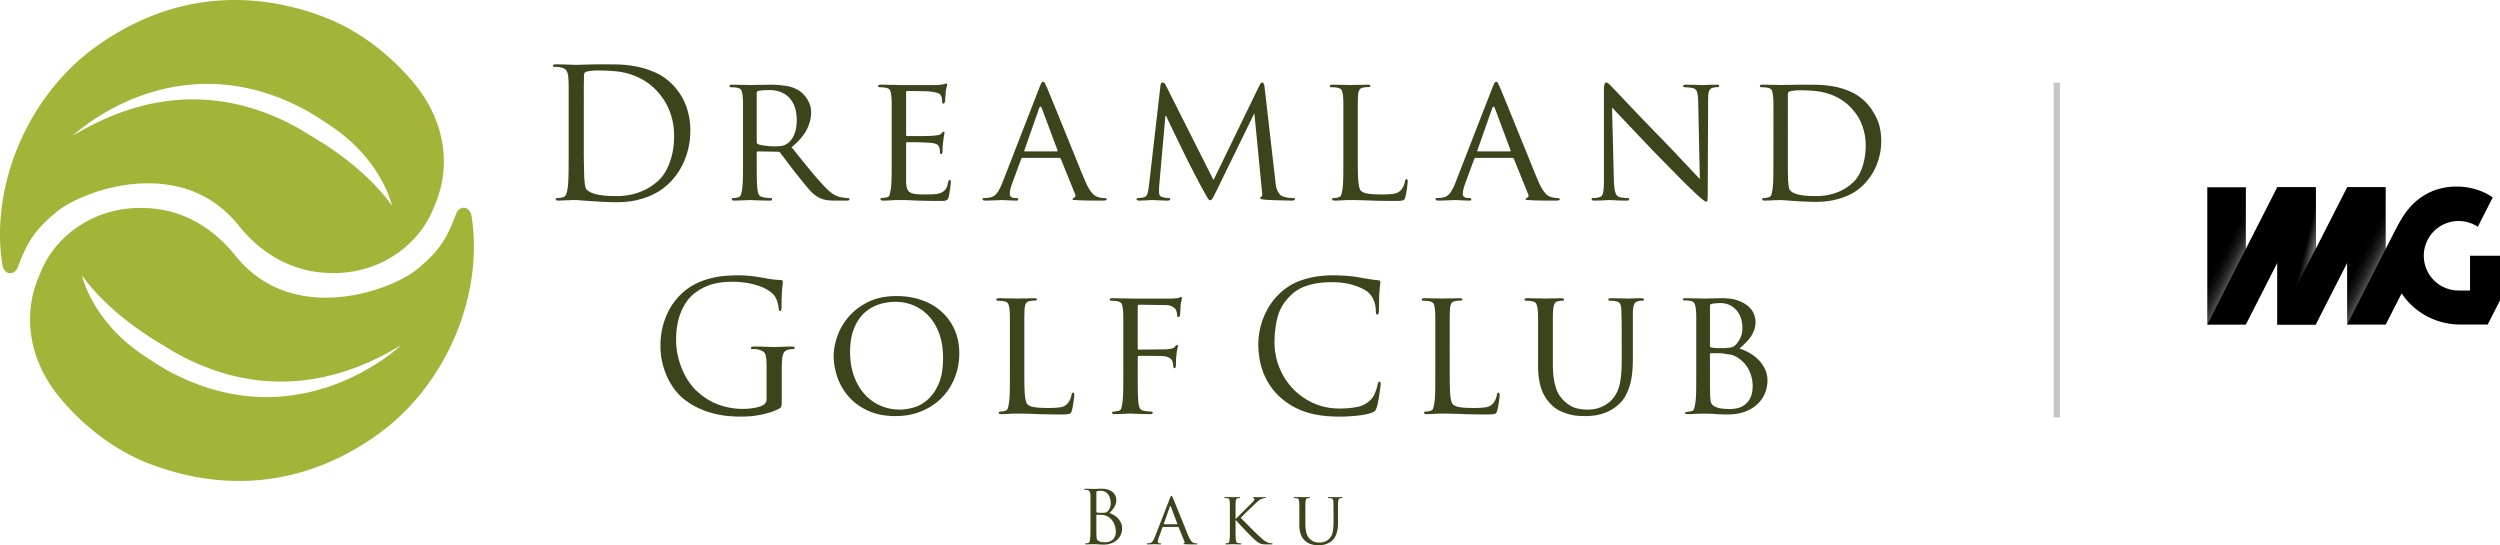 <svg id="Layer_1" xmlns="http://www.w3.org/2000/svg" viewBox="0 0 398.679 86.945"><defs><linearGradient id="linear-gradient" x1="353.979" y1="40.252" x2="365.772" y2="46.261" gradientUnits="userSpaceOnUse"><stop offset="0"/><stop offset=".061" stop-color="#030303"/><stop offset=".118" stop-color="#0f0f0f"/><stop offset=".174" stop-color="#212121"/><stop offset=".22" stop-color="#383838"/><stop offset=".254" stop-color="#4f4f4f"/><stop offset=".339" stop-color="#848484"/><stop offset=".38" stop-color="#999"/></linearGradient><linearGradient id="linear-gradient-2" x1="376.28" y1="40.252" x2="388.073" y2="46.261" gradientUnits="userSpaceOnUse"><stop offset="0"/><stop offset=".061" stop-color="#030303"/><stop offset=".118" stop-color="#0f0f0f"/><stop offset=".174" stop-color="#212121"/><stop offset=".22" stop-color="#383838"/><stop offset=".254" stop-color="#4f4f4f"/><stop offset=".339" stop-color="#848484"/><stop offset=".38" stop-color="#999"/></linearGradient><linearGradient id="linear-gradient-3" x1="367.216" y1="41.019" x2="371.193" y2="42.008" gradientUnits="userSpaceOnUse"><stop offset="0"/><stop offset=".097" stop-color="#181818"/><stop offset=".3" stop-color="#565656"/><stop offset=".5" stop-color="#999"/></linearGradient><style>.cls-2,.cls-6{stroke-width:0}.cls-2{fill:#3b451c;fill-rule:evenodd}</style></defs><path class="cls-2" d="M93.1 21.699v2.184q0 1.035.015 1.869.015.833.029 1.408t.014.776q0 .259.03.589.026.33.056.647.03.315.087.575a1 1 0 0 0 .143.373q.144.202.446.403.301.2.862.373.56.172 1.437.273.876.101 2.142.101 2.01 0 3.78-.69a8.8 8.8 0 0 0 3.06-1.983q.546-.546.978-1.322a10 10 0 0 0 .733-1.681q.301-.906.445-1.884.144-.975.144-1.982 0-1.38-.259-2.501a10.5 10.5 0 0 0-.675-2.026 9.5 9.5 0 0 0-.906-1.582q-.488-.675-.92-1.135a9.4 9.4 0 0 0-2.127-1.71 10.5 10.5 0 0 0-2.299-.992 12 12 0 0 0-2.429-.445q-1.25-.1-2.544-.1-.23 0-.502.014-.275.015-.56.043a5 5 0 0 0-.504.072 3 3 0 0 0-.301.071q-.345.144-.345.575 0 .375-.015 1.063-.014.69-.014 1.538zm-2.414-3.105v-4.44q0-.648-.014-1.035-.015-.388-.043-.733-.059-.747-.288-1.121-.23-.373-.949-.517a1.8 1.8 0 0 0-.474-.073q-.301-.014-.503-.014-.23 0-.23-.172 0-.23.46-.23.488 0 1.035.014l1.02.029q.475.015.805.029t.389.014q.114 0 .503-.014.387-.015.92-.03l1.164-.028q.63-.014 1.293-.014 1.063 0 2.515.014 1.45.014 3.032.302 1.58.288 3.133.963t2.846 1.998q.545.575 1.049 1.293.503.719.89 1.624.389.906.619 1.998t.23 2.385q0 1.351-.259 2.558a12.4 12.4 0 0 1-.69 2.228q-.431 1.02-.991 1.854a11 11 0 0 1-1.164 1.466q-.46.489-1.193 1.063-.734.576-1.796 1.078-1.065.504-2.473.834t-3.248.33q-.92 0-1.997-.057a243 243 0 0 1-1.998-.115 65 65 0 0 1-1.61-.115q-.661-.058-.775-.058h-.374q-.317 0-.776.029-.431 0-.891.029t-.777.029q-.46 0-.46-.23 0-.173.23-.173.201 0 .432-.028.23-.03.43-.087.431-.086.59-.517t.244-1.064q.115-.918.13-2.543t.014-3.693zm29.988 4.053q0 .201.172.316.144.086.431.144t.676.115q.387.058.819.086.43.03.862.03.459 0 .949-.059.487-.057.949-.374.66-.43 1.091-1.379.431-.948.431-2.357 0-2.3-1.163-3.55-1.165-1.25-3.206-1.25-.575 0-1.092.043-.517.045-.718.1-.202.115-.201.289zm-2.185-2.07v-3.75q0-.56-.014-.892-.016-.33-.043-.617-.058-.633-.23-.95-.173-.315-.805-.401a3 3 0 0 0-.417-.044 9 9 0 0 0-.445-.014q-.202 0-.201-.201 0-.201.402-.201.43 0 .934.014.503.014.934.014c.431 0 .536.005.747.015q.315.015.374.014.085 0 .489-.014.402-.015.89-.015a26 26 0 0 0 .992-.014q.503-.014.79-.014 1.208 0 2.459.187a5.3 5.3 0 0 1 2.256.876q.23.172.531.474.302.303.575.733.273.432.46.963a3.5 3.5 0 0 1 .187 1.164q0 1.352-.676 2.717-.675 1.365-2.429 2.86a288 288 0 0 0 2.875 3.564 52 52 0 0 0 2.414 2.759q1.005 1.035 1.667 1.336.66.303 1.15.36.373.058.575.072.202.015.316.014.23 0 .23.201 0 .116-.129.158-.13.044-.474.044h-1.581q-1.093 0-1.653-.115a4 4 0 0 1-1.05-.374q-.833-.43-1.595-1.323a78 78 0 0 1-1.853-2.27 30 30 0 0 1-.805-1.02l-.762-1.006q-.36-.474-.661-.877-.302-.402-.503-.661a.47.47 0 0 0-.345-.144l-3.219-.057q-.172 0-.172.2v.576q0 1.782.014 3.147.015 1.366.1 2.113.058.546.245.877t.762.416q.258.058.603.087.344.029.518.028.201 0 .201.201c0 .201-.135.202-.403.202q-.518 0-1.048-.015-.533-.014-.978-.029a61 61 0 0 1-1.078-.043 82 82 0 0 1-2.5.087q-.404 0-.403-.202c.001-.202.067-.2.201-.2q.173 0 .389-.03.215-.028.387-.086.374-.086.475-.416t.186-.877q.115-.747.13-2.127t.014-3.162zm23.71.001v-3.752q0-.56-.015-.89t-.042-.619q-.059-.632-.23-.948-.174-.316-.805-.402a3 3 0 0 0-.417-.044 9 9 0 0 0-.446-.014q-.2 0-.2-.201t.402-.201q.43 0 .92.014.487.014.92.014c.432 0 .53.005.732.015q.302.014.36.014h6.035a12 12 0 0 0 1.15-.144q.087-.028.173-.071a.4.4 0 0 1 .172-.044q.115 0 .115.23 0 .14-.072.379a4.5 4.5 0 0 0-.13.742q0 .086-.013.302-.015.216-.044.475-.028.258-.043.488a2 2 0 0 1-.043.345.8.8 0 0 1-.086.172q-.058.087-.144.087-.201 0-.201-.316 0-.143-.029-.389a2 2 0 0 0-.115-.474.9.9 0 0 0-.158-.258.84.84 0 0 0-.302-.202 3 3 0 0 0-.517-.158 8 8 0 0 0-.834-.129 7 7 0 0 0-.718-.043l-1.164-.03q-.618-.012-1.136-.013h-.632q-.144 0-.144.26v6.666q0 .26.144.26h2.012q.719 0 1.351-.015.631-.015.863-.043.459-.057.747-.1a.85.85 0 0 0 .488-.245q.316-.316.374-.316.144 0 .144.201 0 .116-.073.431-.07.317-.129.92-.057.374-.086.906t-.028.675-.044.302q-.042.159-.187.158-.172 0-.172-.23 0-.173-.014-.373a1.6 1.6 0 0 0-.101-.432.83.83 0 0 0-.302-.46q-.244-.2-.991-.287a16 16 0 0 0-.834-.057 47 47 0 0 0-2.3-.058h-.689q-.172 0-.172.173v6.208q.028.604.143.991.114.389.446.604.33.216.905.288.575.07 1.524.071.488 0 1.264-.029.776-.028 1.265-.229.488-.23.762-.59.272-.359.387-1.106.087-.374.26-.374.114 0 .143.115t.029.259q0 .057-.029.36-.028.3-.087.69-.057.387-.114.746-.058.36-.115.56a1 1 0 0 1-.158.36.6.6 0 0 1-.245.187 1.3 1.3 0 0 1-.387.072q-.245.014-.618.014-1.439 0-2.53-.028-1.091-.03-1.868-.058a19 19 0 0 0-1.308-.058h-1.164q-.316 0-.719.029a19 19 0 0 1-1.465.058q-.404 0-.403-.202c0-.202.067-.2.201-.2q.173 0 .388-.044.216-.043.388-.072.374-.057.474-.402.101-.345.187-.891.115-.747.13-2.127t.014-3.162zm26.361 3.564q.114 0 .086-.172l-2.501-6.698q-.23-.546-.431 0l-2.357 6.698q-.058.171.086.172zm-2.817-10.146q.23-.604.345-.777.114-.172.258-.172.201 0 .302.244.1.245.302.647.114.26.502 1.207a1674 1674 0 0 1 2.128 5.217q.645 1.595 1.279 3.147.631 1.553 1.193 2.946.56 1.395.963 2.314.345.835.646 1.323t.575.776q.273.287.503.402t.431.172q.288.086.546.116.26.029.46.028.115 0 .216.043.1.045.1.158 0 .116-.172.158a1.7 1.7 0 0 1-.402.044h-1.48a55 55 0 0 1-2.516-.058q-.374-.029-.632-.043-.258-.015-.259-.13 0-.085.044-.1a.6.6 0 0 0 .129-.072.9.9 0 0 0 .244-.2q.129-.145-.014-.461l-2.27-5.605q-.088-.144-.231-.144h-5.835q-.172 0-.258.202l-1.437 3.91q-.375.976-.374 1.637 0 .375.273.517.272.144.59.144h.23q.257 0 .258.201c.001.201-.125.202-.374.202q-.23 0-.574-.015l-.69-.029-.618-.028a8 8 0 0 0-.389-.015q-.086 0-.359.015a72 72 0 0 1-1.409.057q-.415.015-.79.015-.488 0-.488-.202c0-.202.077-.2.23-.2q.144 0 .373-.015t.374-.043q.862-.115 1.308-.72.446-.602.819-1.522zm37.635 14.831q.029.315.086.704t.201.747q.143.36.374.661.23.301.633.417.545.172.991.202.445.028.647.028.201 0 .201.173 0 .114-.144.172a1 1 0 0 1-.373.058q-.23 0-.79-.015-.562-.015-1.236-.029-.676-.015-1.308-.043a27 27 0 0 1-.978-.057q-.46-.058-.589-.115-.13-.058-.13-.144.001-.143.173-.201.115-.03.144-.273.03-.244-.029-.59l-1.207-12.359h-.058l-6.093 12.474q-.402.805-.56 1.05-.158.244-.33.244c-.173 0-.226-.077-.331-.23q-.159-.23-.532-.891a101 101 0 0 1-1.495-2.788l-.833-1.61a37 37 0 0 1-.633-1.264q-.287-.575-.761-1.553l-.963-1.983a205 205 0 0 1-1.495-3.133h-.115l-.977 11.037q-.03.288-.029.604v.633q0 .546.604.69a3.8 3.8 0 0 0 .977.143q.201 0 .201.173 0 .23-.46.23-.345 0-.732-.015a117 117 0 0 1-1.294-.057q-.245-.015-.33-.015a5 5 0 0 0-.331.015q-.245.014-.56.028l-.647.03q-.331.014-.59.014-.43 0-.43-.23 0-.173.258-.173.143 0 .302-.014.157-.014.445-.072.632-.114.762-.69.129-.575.216-1.265l1.84-15.952q.056-.43.287-.43.315-.001.517.373l7.645 15.176 7.359-15.148q.201-.402.402-.402.287 0 .374.661zm13.15-3.88q0 1.35.014 2.313t.072 1.61.158 1.02.273.546q.316.317 1.092.446.776.13 2.271.13 1.006 0 1.797-.1.79-.103 1.25-.648.23-.288.388-.647.157-.359.216-.733.057-.316.258-.316.173 0 .173.374 0 .086-.03.388-.028.302-.085.66-.058.36-.115.748a4 4 0 0 1-.144.647 1.5 1.5 0 0 1-.13.36.4.4 0 0 1-.229.186 2 2 0 0 1-.446.087q-.288.027-.805.028-2.643 0-4.397-.086-.863-.03-1.523-.043-.662-.015-1.236-.015h-.374q-.288 0-.661.029-.403.03-.776.043-.375.015-.69.015-.403 0-.402-.202c0-.202.067-.2.201-.2q.172 0 .388-.03.215-.028.388-.086.373-.086.474-.416t.187-.877q.115-.747.13-2.127t.014-3.162v-8.062q0-.56-.014-.892-.015-.33-.044-.617-.057-.633-.23-.95-.173-.315-.804-.401a3 3 0 0 0-.417-.043 9 9 0 0 0-.446-.015q-.201 0-.201-.2 0-.202.402-.202.431 0 .92.014t.905.015c.415 0 .513.004.705.014q.286.015.345.014.027 0 .373-.014.345-.015.776-.014c.431 0 .585-.005.891-.015q.46-.014.747-.014.403 0 .403.201 0 .172-.201.172-.145 0-.374.015-.23.015-.46.043-.575.115-.733.417-.158.3-.215.963 0 .287-.015.618-.015.33-.014.89zm24.279-.805q.115 0 .086-.172l-2.5-6.698q-.231-.546-.432 0l-2.356 6.698q-.058.171.086.172zm-2.817-10.146q.23-.604.345-.777.115-.172.259-.172.2 0 .301.244.102.245.302.647.116.26.503 1.207.389.948.935 2.285t1.192 2.932 1.28 3.147a751 751 0 0 1 1.193 2.946q.56 1.395.962 2.314.345.835.647 1.323.301.488.575.776.273.287.503.402t.43.172q.289.086.547.116.26.029.46.028.114 0 .216.043.1.045.1.158 0 .116-.173.158a1.7 1.7 0 0 1-.402.044h-1.48a55 55 0 0 1-2.515-.058q-.374-.029-.633-.043-.258-.015-.258-.13 0-.085.043-.1a.6.6 0 0 0 .13-.072.9.9 0 0 0 .244-.2q.129-.145-.015-.461l-2.27-5.605q-.087-.144-.23-.144h-5.836q-.171 0-.258.202l-1.437 3.91q-.374.976-.374 1.637 0 .375.273.517.273.144.59.144h.23q.258 0 .258.201c0 .201-.125.202-.373.202q-.231 0-.575-.015l-.69-.029-.618-.028a8 8 0 0 0-.388-.015q-.085 0-.36.015a72 72 0 0 1-1.408.057q-.415.015-.79.015-.489 0-.489-.202c0-.202.077-.2.23-.2q.144 0 .374-.015a3 3 0 0 0 .373-.043q.862-.115 1.308-.72.445-.602.82-1.522zm19.373 14.659q.029.747.086 1.25t.173.833q.114.33.287.49a.9.9 0 0 0 .431.214 4.3 4.3 0 0 0 .719.116q.372.028.546.028.2 0 .2.201c0 .201-.152.202-.459.202q-1.092 0-1.796-.044-.705-.042-.877-.043t-.877.043q-.704.045-1.566.044-.403 0-.402-.202c0-.202.067-.2.2-.2q.144 0 .446-.03a3 3 0 0 0 .59-.115.7.7 0 0 0 .373-.23q.143-.172.216-.517a6 6 0 0 0 .1-.905q.03-.561.029-1.395V14.398q0-.747.101-.992.1-.244.244-.244.23 0 .503.273l.475.474q.142.144.862.905a655 655 0 0 0 4.282 4.499q1.38 1.437 2.846 2.932.948.976 1.883 1.968.934.992 1.753 1.855.819.862 1.437 1.522.618.663.906.949l-.26-12.245q-.027-1.177-.2-1.666t-.748-.604a8 8 0 0 0-.719-.086q-.372-.03-.517-.03c-.145 0-.153-.028-.172-.085a.5.5 0 0 1-.029-.144q0-.172.489-.172.862 0 1.638.028.777.03 1.006.029a17 17 0 0 0 .805-.029q.575-.028 1.35-.028.46 0 .46.172 0 .058-.071.144-.072.086-.216.086h-.23q-.143 0-.373.058-.317.057-.489.2a.87.87 0 0 0-.259.389q-.086.244-.115.617a12 12 0 0 0-.028.92l-.058 14.315q0 .603-.014.948t-.029.532-.058.23a.14.14 0 0 1-.1.043.5.5 0 0 1-.201-.058 2.6 2.6 0 0 1-.331-.215 9 9 0 0 1-.546-.446q-.33-.286-.848-.776-.086-.086-.762-.732-.674-.648-1.624-1.61-.948-.963-2.07-2.098a383 383 0 0 1-2.126-2.17l-2.141-2.257q-1.05-1.106-1.94-2.04a258 258 0 0 1-1.538-1.625q-.648-.69-.935-1.006zm27.748-5.433v3.464q0 .704.015 1.192.014.49.014.661.027.461.086 1.006.057.547.201.748.114.173.374.344.259.173.733.317t1.221.23 1.869.086q1.752 0 3.262-.56a7.7 7.7 0 0 0 2.658-1.653q.488-.46.863-1.107.373-.645.618-1.408.244-.762.373-1.61.13-.848.13-1.682 0-1.149-.23-2.112a9.6 9.6 0 0 0-.575-1.725 6.7 6.7 0 0 0-.776-1.322 14 14 0 0 0-.805-.963 8.7 8.7 0 0 0-1.854-1.437 9 9 0 0 0-1.997-.834q-1.036-.286-2.127-.373a28 28 0 0 0-2.214-.086q-.373 0-.862.058-.489.057-.66.114-.317.116-.317.489zm-2.3-2.644v-3.752q0-.56-.014-.89t-.043-.619q-.058-.632-.23-.948t-.805-.402a3 3 0 0 0-.417-.044 9 9 0 0 0-.445-.014q-.201 0-.201-.201t.402-.201q.43 0 .92.014.488.014.92.014.43 0 .733.015.301.014.359.014.115 0 .445-.014t.805-.015c.475 0 .657-.004 1.02-.014q.546-.014 1.122-.014.948 0 2.227.014t2.673.244 2.76.82 2.486 1.71q.948.948 1.71 2.486t.762 3.722q0 1.15-.23 2.17t-.604 1.883a8.5 8.5 0 0 1-.876 1.566q-.504.705-1.021 1.25a8.1 8.1 0 0 1-2.63 1.826q-.933.417-2.185.704-1.25.287-2.86.288a38 38 0 0 1-1.767-.044 81 81 0 0 1-1.768-.1 236 236 0 0 1-1.408-.101 18 18 0 0 0-.661-.043q-.059 0-.345.014-.288.014-.69.014a23 23 0 0 1-1.523.058q-.403 0-.403-.201c0-.201.067-.201.202-.201q.172 0 .388-.029.215-.03.387-.087.374-.086.475-.416t.187-.877q.115-.747.129-2.127t.014-3.162zM122.25 58.71q0-.863-.043-1.395-.043-.531-.172-.833a.97.97 0 0 0-.388-.46 2.7 2.7 0 0 0-.69-.273 2 2 0 0 0-.474-.072q-.302-.015-.503-.015-.23 0-.23-.172 0-.23.46-.23.488 0 1.034.015l1.021.028q.474.015.805.03.33.014.388.013c.057 0 .167-.004.388-.014q.33-.014.761-.029l.891-.028q.46-.015.777-.015.46 0 .46.23-.001.172-.23.172-.144 0-.302.015t-.417.072q-.575.115-.79.503-.216.387-.273 1.135-.059.69-.058 1.38v4.828q0 .49-.014.762-.014.274-.044.432-.028.158-.114.215a4 4 0 0 0-.202.144q-.69.373-1.495.618-.804.244-1.623.402t-1.581.216q-.763.057-1.394.057-.834 0-1.955-.086a15 15 0 0 1-2.4-.403 14 14 0 0 1-2.587-.934 11.2 11.2 0 0 1-2.515-1.652 8.5 8.5 0 0 1-1.279-1.423 10.7 10.7 0 0 1-1.092-1.897q-.474-1.05-.762-2.286a11.4 11.4 0 0 1-.287-2.586q0-1.726.388-3.19.388-1.467 1.049-2.659a10.1 10.1 0 0 1 3.363-3.608 10.5 10.5 0 0 1 1.983-.963q1.005-.358 1.983-.546a15 15 0 0 1 1.912-.244 29 29 0 0 1 1.767-.058q.69 0 1.38.057a23 23 0 0 1 2.357.308q.46.082.66.111.46.112 1.122.182.66.07 1.208.097.229.029.287.1a.23.23 0 0 1 .057.152q0 .144-.028.402-.03.259-.073.719t-.07 1.178q-.03.72-.03 1.782 0 .345-.058.475a.2.2 0 0 1-.2.129q-.144 0-.202-.431a6 6 0 0 0-.158-.848 3.7 3.7 0 0 0-.445-1.05q-.259-.401-.834-.818a6.4 6.4 0 0 0-1.423-.748 11.4 11.4 0 0 0-1.983-.546 13.5 13.5 0 0 0-2.515-.215q-.69 0-1.423.057a10 10 0 0 0-1.508.245 8.3 8.3 0 0 0-1.596.576q-.82.388-1.623 1.021-1.267 1.008-2.056 2.893-.791 1.886-.79 4.418 0 1.527.33 2.82.33 1.297.805 2.319.474 1.02 1.006 1.74t.906 1.094q1.723 1.67 3.636 2.375a11.2 11.2 0 0 0 4.728.676 9 9 0 0 0 .905-.1q.446-.072.848-.187t.69-.287q.575-.318.575-1.007zm13.311-2.63q0 2.124.604 3.83.603 1.709 1.681 2.914a7.4 7.4 0 0 0 2.53 1.851q1.45.645 3.176.645.862 0 2.026-.3 1.165-.303 2.242-1.192 1.078-.89 1.826-2.511.746-1.62.747-4.261 0-2.18-.618-3.86-.619-1.678-1.668-2.798a7 7 0 0 0-2.414-1.692 7.3 7.3 0 0 0-2.86-.574q-1.58 0-2.917.502a6.2 6.2 0 0 0-2.3 1.492q-.963.99-1.508 2.482-.547 1.493-.547 3.472m-2.615.674q0-1.465.59-3.147a9.6 9.6 0 0 1 1.81-3.104q1.221-1.423 3.118-2.357 1.898-.934 4.513-.934 2.126 0 3.966.632 1.84.633 3.177 1.825a8.5 8.5 0 0 1 2.098 2.89q.76 1.695.761 3.822 0 2.04-.732 3.866a9.6 9.6 0 0 1-2.055 3.176q-1.323 1.35-3.206 2.141-1.882.79-4.153.79-2.587 0-4.455-.876-1.868-.877-3.075-2.27a9.2 9.2 0 0 1-1.782-3.105q-.575-1.71-.575-3.349m30.404 2.243q0 1.35.014 2.313t.072 1.61q.057.648.158 1.02.1.375.273.547.316.315 1.092.446.777.128 2.271.129 1.006 0 1.796-.1.79-.102 1.25-.647a3 3 0 0 0 .389-.647q.157-.36.216-.734.057-.316.258-.316.173.001.173.374 0 .087-.03.388-.028.302-.085.66-.058.36-.115.749a4 4 0 0 1-.144.646 1.5 1.5 0 0 1-.13.36.4.4 0 0 1-.229.186 2 2 0 0 1-.446.087q-.287.028-.805.028-2.645 0-4.397-.086-.862-.03-1.524-.043-.661-.014-1.235-.014h-.374q-.287 0-.662.028-.402.03-.775.044-.375.014-.69.014-.402 0-.402-.201t.201-.201q.173 0 .387-.029.216-.03.389-.087.374-.086.474-.416.101-.33.187-.877.115-.747.13-2.127t.014-3.162v-8.062q0-.56-.015-.891t-.043-.618q-.058-.633-.23-.949t-.804-.402a3 3 0 0 0-.418-.043 9 9 0 0 0-.445-.015q-.201 0-.202-.2 0-.201.404-.202.43 0 .92.014.487.015.904.015t.705.014.345.014q.028.001.373-.014t.777-.014.89-.015.748-.014q.402 0 .402.202 0 .172-.201.172-.144 0-.373.014a8 8 0 0 0-.46.043q-.576.115-.734.417t-.215.963q0 .288-.014.618t-.015.89zm15.785-4.369v-3.751q0-.56-.014-.891a13 13 0 0 0-.043-.618q-.058-.633-.23-.949t-.805-.402a3 3 0 0 0-.416-.043 9 9 0 0 0-.446-.015q-.202 0-.201-.2 0-.202.402-.202.43 0 .92.014.488.015.905.015t.704.014.345.014h6.554q.373-.027.675-.043.302-.014.474-.071a.6.6 0 0 0 .201-.087.3.3 0 0 1 .144-.057q.173 0 .172.23 0 .14-.071.378a4.5 4.5 0 0 0-.13.743q0 .086-.014.302t-.029.474l-.029.489q-.015.23-.043.344a.7.7 0 0 1-.086.173q-.057.086-.143.086-.202 0-.202-.287 0-.144-.057-.417a2 2 0 0 0-.173-.503q-.114-.23-.545-.474-.431-.245-1.18-.245l-4.138-.058q-.201 0-.201.26v6.668q0 .115.014.172.014.058.158.058l3.45-.029h.603q.286 0 .546-.029.46-.056.733-.13a.8.8 0 0 0 .446-.3q.2-.26.316-.26.143 0 .143.202 0 .116-.086.434a6 6 0 0 0-.143.94 8 8 0 0 0-.073.94q-.014.56-.014.704 0 .172-.043.33t-.186.158q-.173 0-.173-.23-.028-.2-.058-.43a2 2 0 0 0-.114-.46q-.087-.26-.403-.475t-.89-.302a11 11 0 0 0-.834-.043 57 57 0 0 0-1.265-.014h-1.955q-.172 0-.172.23v1.954q0 1.811.014 3.19t.1 2.099q.06.547.23.877.174.33.69.416.288.058.633.087t.517.028q.201 0 .201.201t-.402.202q-.518 0-1.064-.015t-1.005-.029a53 53 0 0 1-1.092-.043q-.059 0-.346.015-.286.015-.675.028l-.79.03q-.403.014-.69.014-.403 0-.403-.202 0-.2.202-.2.172 0 .388-.044.215-.043.387-.072.374-.057.475-.402t.186-.891q.115-.747.13-2.127t.014-3.162zm34.492 11.813q-3.248 0-5.505-.776a11.4 11.4 0 0 1-3.98-2.328 10 10 0 0 1-1.712-2.012 10.7 10.7 0 0 1-1.063-2.156q-.387-1.091-.546-2.199a15 15 0 0 1-.158-2.141q0-.719.144-1.682.144-.962.503-2.012.36-1.049.991-2.126a10 10 0 0 1 1.581-2.027q.632-.631 1.466-1.207a8.8 8.8 0 0 1 1.897-.977 14 14 0 0 1 2.4-.647q1.338-.245 3.004-.245.862 0 1.984.072 1.12.073 2.184.273.834.145 1.538.259t1.394.173q.23.028.301.1.072.072.072.216 0 .173-.043.503-.043.331-.1 1.106-.03.345-.043.791-.015.445-.015.876 0 .432-.014.776t-.015.518q-.028.604-.259.604-.23 0-.23-.604 0-.834-.316-1.639-.316-.804-.89-1.293-.75-.66-2.3-1.15-1.553-.488-3.45-.488-1.436 0-2.5.187-1.063.188-1.854.489a6.4 6.4 0 0 0-1.336.677q-.547.374-.92.748-1.581 1.526-2.084 3.411t-.503 4.102q0 2.072.762 3.972a10.6 10.6 0 0 0 2.126 3.354 10.4 10.4 0 0 0 3.277 2.33q1.912.879 4.211.879 1.638 0 2.89-.274a4.1 4.1 0 0 0 2.112-1.163q.459-.489.732-1.251.273-.76.33-1.164.087-.43.289-.431.114 0 .158.129a1 1 0 0 1 .042.302q0 .087-.057.532a54 54 0 0 1-.143 1.02q-.087.575-.201 1.164a10 10 0 0 1-.23.963q-.145.398-.245.524-.1.127-.503.295a6.6 6.6 0 0 1-1.035.296q-.604.127-1.293.196-.69.07-1.423.113t-1.423.042m17.562-7.444q0 1.35.015 2.313t.071 1.61a6 6 0 0 0 .158 1.02q.1.375.273.547.316.315 1.093.446.776.128 2.27.129 1.006 0 1.796-.1.791-.102 1.251-.647.23-.288.388-.647t.216-.734q.057-.316.258-.316.173.001.173.374 0 .087-.03.388-.028.302-.085.66-.058.36-.115.749a4 4 0 0 1-.144.646 1.5 1.5 0 0 1-.13.36.4.4 0 0 1-.229.186 2 2 0 0 1-.446.087 9 9 0 0 1-.804.028q-2.646 0-4.398-.086-.862-.03-1.524-.043-.661-.014-1.235-.014h-.374q-.288 0-.661.028-.403.03-.776.044-.375.014-.69.014-.402 0-.402-.201t.201-.201q.172 0 .388-.029.215-.03.388-.087.374-.086.474-.416.101-.33.187-.877.114-.747.13-2.127.014-1.38.014-3.162v-8.062q0-.56-.014-.891t-.044-.618q-.057-.633-.23-.949t-.804-.402a3 3 0 0 0-.417-.043 9 9 0 0 0-.446-.015q-.201 0-.201-.2 0-.201.403-.202.43 0 .92.014.488.015.905.015.416 0 .704.014.286.014.345.014.028.001.373-.014t.777-.014.89-.015.748-.014q.402 0 .402.202 0 .172-.201.172-.144 0-.373.014-.231.016-.46.043-.576.115-.734.417t-.215.963q0 .288-.014.618t-.015.89zm14.09-4.369v-3.751q0-.56-.015-.891t-.043-.618q-.057-.575-.23-.92t-.804-.43a3 3 0 0 0-.417-.044 9 9 0 0 0-.446-.015q-.201 0-.201-.2 0-.201.403-.202.43 0 .905.014.474.015.89.015t.72.014q.3.014.388.014.085.001.387-.014t.69-.014.79-.015.69-.014q.432 0 .431.202 0 .2-.23.2h-.273q-.128 0-.359.058-.489.086-.646.416-.159.33-.216.933-.029.286-.043.616-.015.331-.015.89v7.16q0 1.32.144 2.281t.388 1.664q.245.704.59 1.177.344.473.747.846.92.833 1.796 1.076.877.244 1.969.244 1.179 0 2.213-.474 1.035-.472 1.696-1.248.89-1.062 1.165-2.54.272-1.476.272-3.37V52.32a58 58 0 0 0-.043-2.339q-.014-.33-.014-.617-.03-.573-.2-.917-.174-.345-.806-.431a3 3 0 0 0-.417-.043 9 9 0 0 0-.446-.015q-.2 0-.2-.2 0-.202.402-.202.43 0 .89.014t.849.015c.389 0 .479.005.66.014q.274.015.331.014.143 0 .848-.028.705-.029 1.28-.029.402 0 .402.201 0 .202-.201.201h-.274q-.128 0-.36.058-.517.114-.674.43-.159.317-.216.92-.029.288-.029.619v7.257q0 1.008-.086 2.027t-.345 1.983a8.6 8.6 0 0 1-.719 1.825 5 5 0 0 1-1.206 1.495 6.4 6.4 0 0 1-1.395.948q-.704.346-1.379.532t-1.322.244-1.193.058q-.316 0-.92-.029a7.7 7.7 0 0 1-1.35-.201 9 9 0 0 1-1.539-.517 5 5 0 0 1-1.451-.977 7 7 0 0 1-.863-.992 6.2 6.2 0 0 1-.704-1.308 8.5 8.5 0 0 1-.474-1.753q-.172-1.007-.172-2.357zm27.412 3.219v3.176q0 .761.014 1.322t.014.705q.03.43.058.733.029.302.115.488.085.188.244.33.158.145.446.288.517.231 1.192.287.676.059 1.02.058.633 0 1.28-.143a3 3 0 0 0 1.193-.562q.546-.415.89-1.149.346-.732.346-1.912a5.9 5.9 0 0 0-.46-2.17 5 5 0 0 0-.733-1.207 5.2 5.2 0 0 0-1.222-1.078q-.66-.402-1.236-.474-.574-.072-1.035-.158a2.3 2.3 0 0 0-.387-.043 12 12 0 0 0-.576-.015h-1.02q-.144 0-.144.173zm0-2.702q0 .23.172.259a5 5 0 0 0 .474.072q.36.043 1.078.043 1.063 0 1.567-.1.503-.101.905-.533.402-.459.69-1.092.287-.631.287-1.523 0-.69-.2-1.394a3.8 3.8 0 0 0-.633-1.265 3.4 3.4 0 0 0-1.107-.92q-.675-.36-1.624-.359-.23 0-.604.03-.373.027-.69.085-.315.087-.316.259zm-2.185-.517v-3.751q0-.56-.014-.891t-.043-.618q-.058-.632-.23-.977t-.805-.432a3 3 0 0 0-.417-.043 9 9 0 0 0-.446-.014q-.2 0-.2-.144 0-.2.402-.2.43 0 .92.013.488.015.92.015c.431 0 .53.005.732.014q.302.014.36.014.46 0 1.264-.028a49 49 0 0 1 1.696-.029q1.581 0 2.616.402 1.035.405 1.638.977.603.575.834 1.222t.23 1.136q0 .72-.216 1.322a4.7 4.7 0 0 1-.575 1.12q-.36.517-.819.963-.46.447-.949.877.719.23 1.51.661a6.5 6.5 0 0 1 1.437 1.064q.646.633 1.077 1.48a4.1 4.1 0 0 1 .432 1.883q0 1.034-.388 2.012a4.9 4.9 0 0 1-1.18 1.739q-.79.762-1.982 1.221-1.193.46-2.803.46-.345 0-.962-.014-.62-.015-1.222-.072a59 59 0 0 0-1.638-.058q-.058 0-.345.015-.288.014-.69.014a23 23 0 0 1-1.523.058q-.403 0-.403-.202 0-.143.201-.143.173 0 .388-.044.216-.043.388-.07a.545.545 0 0 0 .474-.432q.101-.374.187-.92.115-.747.13-2.127t.014-3.162z"/><path d="M22.455 56.371a64 64 0 0 0 4.251 2.705c21.06 11.507 37.25-4.022 37.25-4.022-12.561 7.636-24.667 7.309-35.445 1.48a33 33 0 0 1-2.054-1.213c-4.37-2.519-9.83-6.43-13.388-11.41 0 0 1.487 6.994 9.386 12.46M6.36 43.719c-2.98 6.588-1.554 13.793 2.903 19.354 3.02 3.765 8.077 8.395 14.57 10.884 9.314 3.578 22.711 5.105 36.398-4.666 10.796-7.707 16.943-22.039 14.983-34.752-.312-1.794-1.891-1.782-2.45-.51-1.23 3.16-2.148 5.62-6.357 8.993-4.212 3.377-19.806 9.045-28.856-2.244-4.263-5.32-9.455-7.442-14.294-7.6q-.45-.022-.905-.022c-7.383 0-13.662 4.41-15.992 10.563M53.12 20.33a63 63 0 0 0-4.25-2.704c-21.06-11.507-37.25 4.02-37.25 4.02 12.561-7.635 24.667-7.308 35.444-1.478q1.048.569 2.054 1.212c4.371 2.519 9.831 6.43 13.389 11.41 0 0-1.487-6.994-9.386-12.46Zm16.096 12.653c-2.33 6.154-8.61 10.564-15.993 10.564q-.454 0-.904-.023c-4.84-.157-10.032-2.28-14.295-7.6-9.05-11.288-24.644-5.62-28.856-2.243-4.209 3.374-5.127 5.834-6.356 8.993-.559 1.272-2.139 1.284-2.45-.51-1.96-12.714 4.187-27.046 14.983-34.753C29.03-2.36 42.427-.834 51.742 2.744c6.493 2.49 11.55 7.12 14.57 10.885 4.457 5.56 5.883 12.765 2.904 19.353" style="stroke-width:0;fill-rule:evenodd;fill:#a4b439"/><path class="cls-2" d="M174.84 82.847v1.538q0 .376.006.652l.006.346q.01.211.023.358t.053.246a.5.5 0 0 0 .112.171.8.8 0 0 0 .211.14q.117.06.264.095.147.034.294.053a4 4 0 0 0 .475.03q.234 0 .523-.077a1.6 1.6 0 0 0 .54-.264q.252-.189.422-.511.17-.323.17-.816 0-.258-.052-.576a3 3 0 0 0-.182-.634 2.8 2.8 0 0 0-.346-.61 2.3 2.3 0 0 0-.558-.528 1.9 1.9 0 0 0-.535-.259q-.228-.058-.44-.082a1.4 1.4 0 0 0-.182-.018 6 6 0 0 0-.264-.005h-.47q-.07 0-.07.082zm0-1.244q0 .093.082.129.059.01.223.03.165.016.494.016.246 0 .41-.005a1 1 0 0 0 .276-.041.8.8 0 0 0 .382-.258q.188-.213.305-.517.118-.306.118-.67 0-.363-.089-.728a2.1 2.1 0 0 0-.276-.651 1.45 1.45 0 0 0-.487-.464 1.4 1.4 0 0 0-.733-.176 4 4 0 0 0-.259.012q-.165.011-.305.046t-.14.13zm-.94-.259V79.53q0-.264-.005-.423a8 8 0 0 0-.018-.3q-.024-.304-.117-.457-.094-.153-.388-.212a.8.8 0 0 0-.193-.029 5 5 0 0 0-.206-.006q-.094 0-.094-.07 0-.094.188-.094.2 0 .423.006l.417.012a28 28 0 0 1 .487.017q.21 0 .54-.017.329-.018.74-.018.716 0 1.174.194.458.193.722.47.264.275.358.575t.094.522q0 .364-.094.658a2.4 2.4 0 0 1-.252.546 4 4 0 0 1-.353.475 8 8 0 0 1-.405.434q.33.106.687.312t.658.516q.3.312.493.722.193.412.193.928 0 .47-.187.928a2.45 2.45 0 0 1-.558.821 2.75 2.75 0 0 1-.933.587q-.564.225-1.316.224-.093 0-.34-.012l-.505-.024a7 7 0 0 0-.716-.035h-.153q-.13 0-.317.012-.176 0-.364.012-.187.011-.317.011-.187.001-.187-.094 0-.07.093-.07a1.4 1.4 0 0 0 .352-.047.31.31 0 0 0 .241-.211q.064-.176.1-.434a10 10 0 0 0 .053-1.04q.006-.663.006-1.508zm13.817 2.266q.046 0 .035-.07l-1.021-2.736q-.095-.222-.176 0l-.963 2.736q-.024.07.035.07zm-1.15-4.145q.093-.246.14-.316.047-.072.106-.071.081 0 .123.1a4 4 0 0 0 .123.264q.047.105.206.493l.382.934 1.01 2.483.486 1.203q.23.57.394.945.141.342.264.54.123.201.235.318a.8.8 0 0 0 .381.234q.118.036.223.048.105.011.188.011.046 0 .088.018t.041.065c0 .047-.023.052-.07.064a.7.7 0 0 1-.164.018h-.605a22 22 0 0 1-1.028-.024l-.258-.018q-.105-.005-.105-.053 0-.035.017-.04a.3.3 0 0 0 .053-.03.3.3 0 0 0 .1-.082q.052-.06-.006-.188l-.928-2.29q-.034-.058-.094-.058h-2.383q-.07 0-.106.082l-.587 1.597q-.152.399-.152.669 0 .153.111.211.112.06.24.059h.095q.105 0 .106.082 0 .082-.153.082-.094 0-.235-.006l-.282-.011-.41-.018-.147.006-.259.012-.316.011a9 9 0 0 1-.323.006q-.2 0-.2-.082t.093-.082q.06 0 .153-.006.094-.006.153-.018a.75.75 0 0 0 .534-.293 3 3 0 0 0 .335-.622zm9.566 2.689v-1.532q0-.228-.006-.364a5 5 0 0 0-.018-.253 1 1 0 0 0-.094-.387q-.07-.129-.328-.164a1 1 0 0 0-.17-.018 4 4 0 0 0-.183-.006q-.082 0-.082-.082c0-.082.055-.082.164-.082q.177 0 .37.006.194.006.364.006a6 6 0 0 1 .429.011l.158-.005q.124-.006.277-.006.152 0 .31-.006.159-.006.276-.006.165 0 .165.082c0 .082-.028.082-.082.082h-.112a.7.7 0 0 0-.147.024q-.2.047-.27.164t-.094.387a5 5 0 0 0-.017.253q-.006.136-.006.364v2.13h.047a3 3 0 0 1 .205-.216l.406-.405.504-.505.523-.523q.251-.252.458-.452.205-.199.3-.305.223-.224.392-.405.17-.182.17-.311 0-.176-.129-.2-.093-.023-.093-.094 0-.07.117-.07.165 0 .376.012.21.011.4.011l.146-.005q.123-.006.281-.006t.318-.006.252-.006q.153 0 .153.07 0 .083-.106.083-.117 0-.27.04-.153.042-.305.1a2 2 0 0 0-.529.33q-.21.188-.552.516-.07.059-.24.223l-.405.387-.493.47q-.26.246-.482.47l-.393.393-.229.23.276.281.487.493q.281.282.599.605t.61.61l.529.517q.234.228.34.322l.529.476q.198.183.352.294.152.111.282.188.13.076.317.147.2.082.387.11.187.03.247.03.129 0 .129.083 0 .035-.047.058a.4.4 0 0 1-.177.024h-.91q-.158 0-.334-.024a1.4 1.4 0 0 1-.358-.064 2 2 0 0 1-.593-.311q-.141-.106-.305-.236a5 5 0 0 1-.358-.328 55 55 0 0 1-1.85-1.89q-.305-.33-.558-.6a6 6 0 0 1-.37-.422h-.046v.974q0 .73.006 1.292.006.564.04.869a1 1 0 0 0 .095.358q.07.135.305.17a2 2 0 0 0 .4.047q.081 0 .081.083 0 .082-.164.082-.189 0-.388-.006l-.67-.024-.151-.006-.153.006-.587.024q-.165.006-.282.006-.164 0-.164-.083 0-.081.082-.082a1.2 1.2 0 0 0 .317-.047q.152-.035.193-.17t.077-.358q.046-.305.053-.87.005-.562.005-1.29zm11.074 0v-1.532a5 5 0 0 0-.023-.617 1.1 1.1 0 0 0-.095-.375q-.07-.141-.328-.176a1 1 0 0 0-.17-.018 4 4 0 0 0-.183-.006q-.081 0-.081-.082c0-.082.054-.082.164-.082q.175 0 .37.006.193.006.364.006.169 0 .293.006l.159.005.158-.005q.123-.006.282-.006t.323-.006.282-.006q.175 0 .175.082c0 .082-.03.082-.094.082h-.11a.7.7 0 0 0-.148.024q-.2.035-.264.17t-.088.38a4 4 0 0 0-.018.253q-.005.134-.005.363v2.925q0 .54.058.932.06.393.159.68t.24.48.305.346q.377.34.734.44.359.1.805.1.48-.001.904-.194.423-.194.693-.51.363-.434.475-1.038.111-.603.112-1.377v-2.191a24 24 0 0 0-.018-.956 6 6 0 0 1-.006-.252 1 1 0 0 0-.082-.375q-.07-.14-.33-.176a1 1 0 0 0-.17-.017 4 4 0 0 0-.181-.007q-.082 0-.082-.082c0-.082.054-.082.164-.082q.177 0 .364.006t.347.006a5 5 0 0 1 .404.012q.06 0 .347-.012.288-.012.522-.012.165 0 .165.082c0 .082-.028.082-.082.082h-.112a.7.7 0 0 0-.147.024q-.21.047-.276.176a1.1 1.1 0 0 0-.088.376 2 2 0 0 0-.012.252v2.965q0 .411-.035.827-.035.418-.14.811a3.5 3.5 0 0 1-.294.745q-.188.353-.494.611a2.6 2.6 0 0 1-.569.387q-.288.141-.563.217a3 3 0 0 1-.54.1 5.4 5.4 0 0 1-.863.012 3 3 0 0 1-.552-.082 3.6 3.6 0 0 1-.628-.211 2 2 0 0 1-.593-.4 2.54 2.54 0 0 1-.64-.94 3.5 3.5 0 0 1-.194-.715 6 6 0 0 1-.07-.963z"/><path style="fill:none;stroke:#c6c6c6;stroke-miterlimit:10" d="M328 66.567V13.162"/><path style="fill:url(#linear-gradient);stroke-width:0" d="M352 29.868h6.15v21.884H352z"/><path class="cls-6" d="M363.15 29.868h6.15v21.884h-6.15z"/><path class="cls-6" d="M358.15 51.752H352l11.15-21.884h6.15z"/><path style="stroke-width:0;fill:url(#linear-gradient-2)" d="M374.301 29.868h6.15v21.884h-6.15z"/><path style="stroke-width:0;fill:url(#linear-gradient-3)" d="M369.3 39.682v-9.814l-6.131 21.814z"/><path class="cls-6" d="M369.3 51.752h-6.15l11.15-21.884h6.15zm24.6-10.963v5.537h-1.823q-.4 0-.782-.054a5.545 5.545 0 0 1-4.77-5.486 5.547 5.547 0 0 1 5.552-5.541 5.53 5.53 0 0 1 3.06.92l2.385-4.68c-1.555-1.08-3.562-1.733-5.756-1.733q-.315 0-.626.02l-.008-.003c-2.04.126-4.491.785-6.716 3.168-.132.142-.585.69-.81 1.005a26 26 0 0 0-.493.737c-.161.249-.513.858-.635 1.086l-.559 1.05-7.609 14.933h6.15l2.526-4.956.448.609V47.4c1.914 2.495 4.827 4.053 7.943 4.316.11.01.459.027.57.03.178.003.592.006.592.006h4.178l1.962-3.851v-7.118h-4.78z"/></svg>